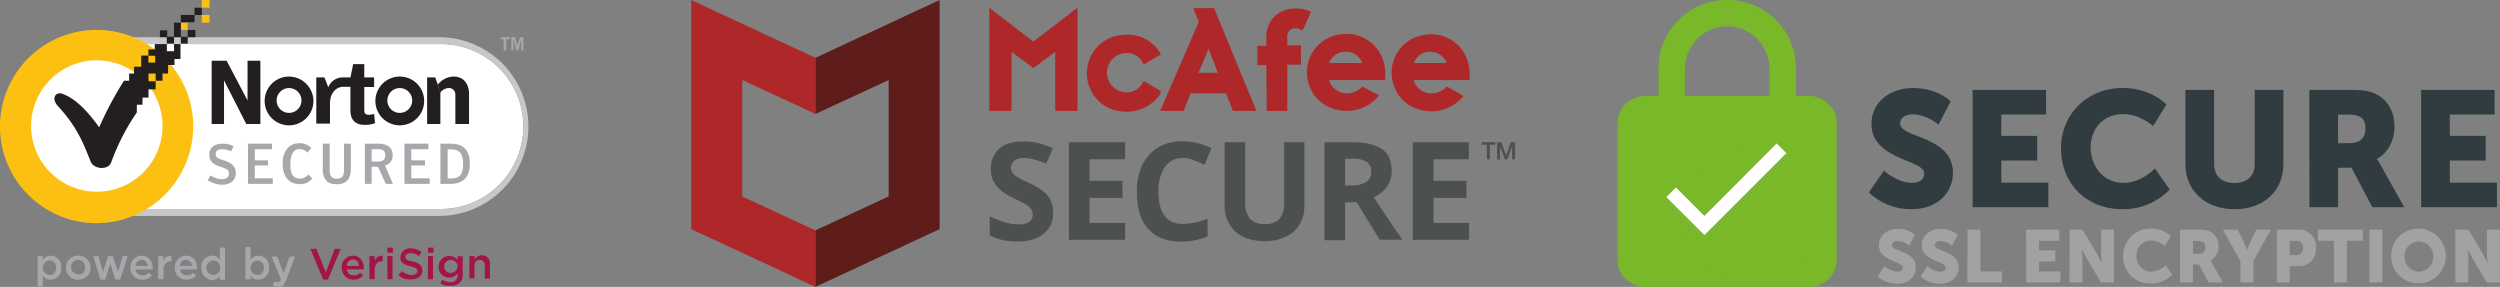 <svg id="Layer_1" data-name="Layer 1" xmlns="http://www.w3.org/2000/svg" viewBox="0 0 697.14 80"><rect x="0" y="0" width="697.14" height="80" fill="#808080" stroke="none"/><defs><style>.cls-1{fill:#fff;}.cls-2{fill:#c6c8ca;}.cls-3{fill:#231f20;}.cls-4{fill:#a6a8ab;}.cls-5{fill:#fcc013;}.cls-6{fill:#a31449;}.cls-7{fill:#ae282a;}.cls-7,.cls-8,.cls-9{fill-rule:evenodd;}.cls-8{fill:#4d5050;}.cls-9{fill:#5e1d1b;}.cls-10{fill:#78b829;}.cls-11{fill:#313c40;}.cls-12{fill:#a1a2a2;}</style></defs><path class="cls-1" d="M46.33,22.51a23,23,0,0,0,0,46h95.86a23,23,0,0,0,0-46Z" transform="translate(-19.26 -10.23)"/><path class="cls-2" d="M142.19,70.44H46.33a24.92,24.92,0,1,1,0-49.83h95.86a24.92,24.92,0,0,1,0,49.83M46.33,22.51a23,23,0,0,0,0,46h95.86a23,23,0,0,0,0-46Z" transform="translate(-19.26 -10.23)"/><path class="cls-3" d="M130.74,31.58a6.8,6.8,0,1,0,6.8,6.79,6.79,6.79,0,0,0-6.8-6.79m0,10.13a3.46,3.46,0,1,1,3.46-3.46,3.46,3.46,0,0,1-3.46,3.46" transform="translate(-19.26 -10.23)"/><path class="cls-3" d="M99.86,31.58a6.8,6.8,0,1,0,6.8,6.79,6.87,6.87,0,0,0-6.8-6.79m0,10.13a3.46,3.46,0,1,1,3.46-3.46,3.46,3.46,0,0,1-3.46,3.46" transform="translate(-19.26 -10.23)"/><path class="cls-3" d="M123.59,42a7.84,7.84,0,0,1-1.32.24c-1.19,0-1.43-.36-1.43-1.55v-6.2h2.75V31.81h-2.75V28.12h-3.1L117,31.81h-2.27a4.37,4.37,0,0,0-3.93,2.75l-1.07-2.75h-2.27V44.69h3.82v-5.6c0-2.86,1.67-4.65,3.69-4.65h2v6.44c0,3,1.55,4.17,4,4.17a7.71,7.71,0,0,0,2.86-.48Z" transform="translate(-19.26 -10.23)"/><polyline class="cls-3" points="122.8 25.75 122.8 34.58 119.11 34.58 119.11 21.58 121.37 21.58 122.09 23.61"/><path class="cls-3" d="M141.35,33.84a5.76,5.76,0,0,1,4.41-2.26c3.1,0,4.29,2.5,4.29,4.76v8.47h-3.81V36.46a1.76,1.76,0,0,0-1.91-1.67A3,3,0,0,0,142,36.11" transform="translate(-19.26 -10.23)"/><polygon class="cls-3" points="59.02 16.93 63.19 16.93 69.03 28.02 69.03 16.93 72.61 16.93 72.61 34.58 68.67 34.58 62.47 22.41 62.47 34.58 59.02 34.58 59.02 16.93"/><polygon class="cls-4" points="142.12 10.37 142.12 10.97 141.16 10.97 141.16 14.07 140.45 14.07 140.45 10.97 139.61 10.97 139.61 10.37 142.12 10.37"/><polygon class="cls-4" points="142.59 14.07 142.59 10.37 143.67 10.37 144.26 12.76 144.98 10.37 145.93 10.37 145.93 14.07 145.34 14.07 145.34 11.09 145.34 11.09 144.5 14.07 144.02 14.07 143.31 11.09 143.19 11.09 143.19 14.07 142.59 14.07"/><path class="cls-4" d="M77.21,60.43,78,59.12a5.7,5.7,0,0,0,3.1,1.07c1.31,0,2-.6,2-1.55,0-1.19-1-1.43-2.62-2-1.43-.47-2.87-1.19-2.87-3.34,0-1.9,1.55-3,3.58-3a6.4,6.4,0,0,1,3.22.72l-.71,1.43a5.53,5.53,0,0,0-2.51-.6c-1.19,0-1.79.48-1.79,1.32,0,1.07.84,1.31,2.27,1.78s3.34,1.2,3.34,3.58c0,1.91-1.43,3.22-3.82,3.22a7.71,7.71,0,0,1-4.05-1.31" transform="translate(-19.26 -10.23)"/><polygon class="cls-4" points="69.15 40.06 75.83 40.06 75.83 41.61 71.06 41.61 71.06 44.71 74.75 44.71 74.75 46.14 71.06 46.14 71.06 49.72 76.07 49.72 76.07 51.27 69.15 51.27 69.15 40.06"/><path class="cls-4" d="M98.07,55.9c0-3.22,1.55-5.73,4.65-5.73a4.47,4.47,0,0,1,3.34,1.32L105,52.8a3,3,0,0,0-2.15-1c-1.79,0-2.62,1.55-2.62,4.3s.83,3.93,2.74,3.93a2.92,2.92,0,0,0,2.27-1.19l1.07,1.19a4.18,4.18,0,0,1-3.46,1.55c-3.22,0-4.77-2.38-4.77-5.72" transform="translate(-19.26 -10.23)"/><path class="cls-4" d="M109.28,57.21V50.29h1.91v7.28c0,1.55.35,2.5,2,2.5s2-1,2-2.5V50.29h1.91v6.92c0,2.74-1.07,4.41-3.94,4.41s-3.93-1.67-3.93-4.41" transform="translate(-19.26 -10.23)"/><path class="cls-4" d="M128.83,61.5h-2l-2.15-4.77h-1.79V61.5H121V50.29h3.7c2.26,0,4.05.84,4.05,3.22a2.76,2.76,0,0,1-2.14,2.86Zm-4.29-6.2c1.43,0,2.15-.48,2.15-1.79s-.72-1.67-2-1.67h-1.79V55.3Z" transform="translate(-19.26 -10.23)"/><polygon class="cls-4" points="112.79 40.06 119.46 40.06 119.46 41.61 114.69 41.61 114.69 44.71 118.51 44.71 118.51 46.14 114.69 46.14 114.69 49.72 119.82 49.72 119.82 51.27 112.79 51.27 112.79 40.06"/><path class="cls-4" d="M142.19,50.29h2.74c3.69,0,5.36,2,5.36,5.61s-1.79,5.6-5.36,5.6h-2.86V50.29ZM144.93,60c2.62,0,3.46-1.19,3.46-4.05,0-2.51-.72-4.06-3.22-4.06h-1.08V60Z" transform="translate(-19.26 -10.23)"/><path class="cls-5" d="M46.21,72.47A26.95,26.95,0,1,1,73.15,45.53,27.08,27.08,0,0,1,46.21,72.47m0-45.42a18.32,18.32,0,1,0,13,5.36,18.56,18.56,0,0,0-13-5.36" transform="translate(-19.26 -10.23)"/><rect class="cls-5" x="56.27" y="4.17" width="2.15" height="2.15"/><rect class="cls-5" x="56.27" width="2.15" height="2.15"/><rect class="cls-5" x="50.43" y="6.32" width="1.91" height="2.03"/><rect class="cls-3" x="46.5" y="10.25" width="2.03" height="1.91"/><rect class="cls-3" x="52.34" y="8.35" width="2.15" height="2.03"/><rect class="cls-3" x="44.59" y="8.46" width="2.03" height="1.91"/><rect class="cls-3" x="50.43" y="10.25" width="1.91" height="1.91"/><rect class="cls-3" x="54.25" y="2.15" width="2.03" height="2.03"/><rect class="cls-3" x="50.43" y="4.17" width="3.82" height="2.03"/><rect class="cls-3" x="48.52" y="6.32" width="1.91" height="4.05"/><path class="cls-3" d="M67.79,22.51v2h-2v-2H62.42V24H60.64v1.78h1.9v1.91h-1.9V25.73h-2v3.1h-2v1.91H55.27v2H53.84a96,96,0,0,0-6.92,13c-4.41-6.2-7.86-8.58-10.49-9.42-1.43-.47-3.22,1.2-.83,3.7,5.6,6.08,7.27,11.21,8.94,15.26.83,2.15,4.89,2.51,5.72.24a61.87,61.87,0,0,1,7.16-13.95V39.44H59v-2h1.67V35.15h2V32.89h-2V30.74h2v2h1.91v-2h1.55V28.36h1.79V26.69h1.67V22.51Z" transform="translate(-19.26 -10.23)"/><path class="cls-4" d="M29.76,81.65h1.43v1.07a2.5,2.5,0,0,1,2.14-1.19,3,3,0,0,1,3,3.34h0a3,3,0,0,1-3,3.34A2.23,2.23,0,0,1,31.19,87v3H29.76Zm5.12,3.22h0a1.83,1.83,0,0,0-1.79-2,2,2,0,0,0-1.9,2h0a1.91,1.91,0,0,0,1.9,2c1,.12,1.79-.72,1.79-2" transform="translate(-19.26 -10.23)"/><path class="cls-4" d="M37.63,84.87h0a3.29,3.29,0,0,1,3.45-3.34,3.36,3.36,0,0,1,3.46,3.34h0a3.36,3.36,0,0,1-3.46,3.34,3.29,3.29,0,0,1-3.45-3.34m5.36,0h0a2,2,0,0,0-2-2.15,1.91,1.91,0,0,0-1.9,2h0a2,2,0,0,0,1.9,2c1.31.24,2-.72,2-1.91" transform="translate(-19.26 -10.23)"/><polygon class="cls-4" points="25.99 71.42 27.42 71.42 28.73 75.83 30.16 71.42 31.48 71.42 32.91 75.83 34.22 71.42 35.65 71.42 33.5 77.97 32.19 77.97 30.76 73.56 29.33 77.97 28.02 77.97 25.99 71.42"/><path class="cls-4" d="M55.63,84.87h0a3.14,3.14,0,0,1,3.1-3.34c2,0,3.1,1.55,3.1,3.46v.36H57.06A1.83,1.83,0,0,0,59,87a2.6,2.6,0,0,0,1.78-.72l.84.72A3.26,3.26,0,0,1,59,88.21a3.19,3.19,0,0,1-3.34-3.34m4.77-.48a1.67,1.67,0,0,0-3.34,0Z" transform="translate(-19.26 -10.23)"/><path class="cls-4" d="M63.38,81.65h1.43v1.43a2.19,2.19,0,0,1,2.26-1.55v1.55H67c-1.31,0-2.14.84-2.14,2.5v2.51H63.38Z" transform="translate(-19.26 -10.23)"/><path class="cls-4" d="M68,84.87h0a3.14,3.14,0,0,1,3.1-3.34c2,0,3.1,1.55,3.1,3.46v.36H69.46A1.83,1.83,0,0,0,71.37,87a2.6,2.6,0,0,0,1.78-.72L74,87a3.26,3.26,0,0,1-2.62,1.19A3.19,3.19,0,0,1,68,84.87m4.77-.48a1.67,1.67,0,0,0-3.34,0Z" transform="translate(-19.26 -10.23)"/><path class="cls-4" d="M75.42,84.87h0a3,3,0,0,1,3-3.34,2.25,2.25,0,0,1,2.15,1.19V79.27H82v8.94H80.55V87.13a2.52,2.52,0,0,1-2.15,1.2,3.32,3.32,0,0,1-3-3.46m5.25,0h0a1.86,1.86,0,0,0-1.91-2,2,2,0,0,0-1.91,2h0a1.92,1.92,0,0,0,1.91,2c1.07.12,1.91-.72,1.91-2" transform="translate(-19.26 -10.23)"/><path class="cls-4" d="M89.13,87.13v1H87.7V79.15h1.43v3.57a2.52,2.52,0,0,1,2.15-1.19,3,3,0,0,1,3,3.34h0a3,3,0,0,1-3,3.34,2.38,2.38,0,0,1-2.15-1.08m3.7-2.26h0a1.83,1.83,0,0,0-1.79-2,2,2,0,0,0-1.91,2h0a1.92,1.92,0,0,0,1.91,2c.95.12,1.79-.72,1.79-2" transform="translate(-19.26 -10.23)"/><path class="cls-4" d="M95.33,89.76l.48-1.08a2.18,2.18,0,0,0,.83.24,1.13,1.13,0,0,0,1-.71L95,81.77h1.55l1.79,4.77L100,81.77h1.55L99,88.45c-.48,1.31-1.08,1.78-2.15,1.78a3.79,3.79,0,0,1-1.55-.47" transform="translate(-19.26 -10.23)"/><polygon class="cls-6" points="86.56 69.39 88.23 69.39 90.85 75.95 93.35 69.39 95.02 69.39 91.45 77.97 90.13 77.97 86.56 69.39"/><path class="cls-6" d="M114.53,84.87h0a3.14,3.14,0,0,1,3.1-3.34c2,0,3.09,1.55,3.09,3.46v.36H116a1.83,1.83,0,0,0,1.9,1.67,2.6,2.6,0,0,0,1.79-.72l.84.72a3.26,3.26,0,0,1-2.63,1.19,3.19,3.19,0,0,1-3.33-3.34m4.76-.48a1.67,1.67,0,1,0-3.33,0Z" transform="translate(-19.26 -10.23)"/><path class="cls-6" d="M122.27,81.65h1.44v1.43A2.18,2.18,0,0,1,126,81.53v1.55h-.12c-1.31,0-2.14.84-2.14,2.5v2.51h-1.44Z" transform="translate(-19.26 -10.23)"/><path class="cls-6" d="M127.28,79.27h1.55V80.7h-1.55Zm0,2.38h1.43v6.44h-1.43Z" transform="translate(-19.26 -10.23)"/><path class="cls-6" d="M130.38,86.9l1-1.08a4,4,0,0,0,2.74,1.08c.95,0,1.55-.48,1.55-1.08h0c0-.59-.36-.95-1.91-1.31-1.79-.48-2.86-1-2.86-2.5h0a2.62,2.62,0,0,1,2.86-2.51,4.65,4.65,0,0,1,3.1,1.08L136,81.65a3.55,3.55,0,0,0-2.27-.83c-.83,0-1.43.47-1.43,1h0c0,.71.36,1,2,1.31s2.74,1.07,2.74,2.5h0c0,1.55-1.31,2.51-3.1,2.51a4.71,4.71,0,0,1-3.58-1.19" transform="translate(-19.26 -10.23)"/><path class="cls-6" d="M138.61,79.27h1.55V80.7h-1.55Zm0,2.38H140v6.44h-1.43Z" transform="translate(-19.26 -10.23)"/><path class="cls-6" d="M142,89.28l.59-1.07a4,4,0,0,0,2.27.71,1.82,1.82,0,0,0,2-2v-.48a2.59,2.59,0,0,1-2.27,1.19,2.88,2.88,0,0,1-3-3h0a2.88,2.88,0,0,1,3-3,2.8,2.8,0,0,1,2.27,1.07v-1h1.43v5a2.9,2.9,0,0,1-.84,2.38,3.45,3.45,0,0,1-2.62.84,4.65,4.65,0,0,1-2.86-.72m4.89-4.65h0a1.79,1.79,0,0,0-1.91-1.79,1.69,1.69,0,0,0-1.79,1.79h0a1.76,1.76,0,0,0,1.79,1.79,2,2,0,0,0,1.91-1.79" transform="translate(-19.26 -10.23)"/><path class="cls-6" d="M150.17,81.65h1.43v.95a2.27,2.27,0,0,1,2-1.19,2.21,2.21,0,0,1,2.27,2.51v4h-1.43v-3.7A1.36,1.36,0,0,0,153,82.72a1.42,1.42,0,0,0-1.43,1.55v3.58h-1.43Z" transform="translate(-19.26 -10.23)"/><path class="cls-7" d="M343,35.67l-4.78-2.87-.36.6A5.08,5.08,0,0,1,333.45,36a5.5,5.5,0,0,1,0-11,5,5,0,0,1,4.42,2.63l.36.59L343,25.4l-.36-.6a10.33,10.33,0,0,0-9.08-4.89c-7.28,0-11.22,5.49-11.22,10.74s3.94,10.75,11.22,10.75a11.21,11.21,0,0,0,9.2-4.9l.24-.83m13.25-11.82,2.63,6.68h-5.38l2.75-6.68ZM342.77,41.16h6.56l1.92-4.9h9.91l1.91,4.9h6.56L357.81,12.5H352l1.55,3.82L342.77,41.16Zm29.73,0h5.73V28.26h3.82V22.89h-3.82V20.38a2.14,2.14,0,0,1,2-2.26,3.45,3.45,0,0,1,1.67.35l.6.24,2.39-5.25-.72-.24a9.36,9.36,0,0,0-3.58-.6,7.84,7.84,0,0,0-6.21,2.51,8.09,8.09,0,0,0-2,5.61V23h-2.51v5.37h2.51l.12,12.78M295.13,12.38V41.16h6.2V24.68l6.09,4.54,6.09-4.54V41.16h6.21V12.38l-12.3,9.44-12.29-9.44m94.8,15.41a4.68,4.68,0,0,1,4.54-3.11,4.78,4.78,0,0,1,4.66,3.11Zm5-8.12c-7.29,0-11.23,5.49-11.23,10.74S387.66,41.16,395,41.16h0a11.67,11.67,0,0,0,8.83-4.3l-4.65-2.51a6,6,0,0,1-4.3,1.91,5.16,5.16,0,0,1-5-3.7h15.64V31.13A10.81,10.81,0,0,0,395,19.67Zm18.62,8.12A4.64,4.64,0,0,1,418,24.68a4.78,4.78,0,0,1,4.66,3.11Zm5-8c-7.28,0-11.23,5.49-11.23,10.74s3.95,10.75,11.23,10.75h0a11.65,11.65,0,0,0,8.83-4.3l-4.65-2.63a6,6,0,0,1-4.3,1.91,5.16,5.16,0,0,1-5-3.7H429.1V31.13c0-7.88-6.09-11.34-10.51-11.34Z" transform="translate(-19.26 -10.23)"/><path class="cls-8" d="M432.44,49.88h3.82v.71h-1.55v4.06h-.84V50.59h-1.43v-.71m4.3,0h1.19l1.32,3.7h0l1.31-3.7h1.19v4.77h-.83V51h0l-1.32,3.7h-.71L437.57,51h0v3.7h-.83V49.88M312.92,69.58a7,7,0,0,1-2.63,5.85c-1.79,1.43-4.18,2.15-7.4,2.15a17.16,17.16,0,0,1-7.64-1.67V70.53a28.85,28.85,0,0,0,4.65,1.79,12.63,12.63,0,0,0,3.46.48,4.65,4.65,0,0,0,2.87-.71,2.33,2.33,0,0,0,1-2.15,2.31,2.31,0,0,0-.48-1.44,4.36,4.36,0,0,0-1.32-1.19c-.59-.36-1.79-1-3.46-1.79a18.66,18.66,0,0,1-3.7-2.27,10.35,10.35,0,0,1-2-2.51,7.22,7.22,0,0,1-.72-3.34,7.47,7.47,0,0,1,2.39-5.73c1.67-1.44,3.82-2,6.81-2a15.11,15.11,0,0,1,4.06.48,22.73,22.73,0,0,1,4.06,1.43L311,55.85a25,25,0,0,0-3.59-1.2,11.47,11.47,0,0,0-2.74-.36,3.91,3.91,0,0,0-2.51.72,2.54,2.54,0,0,0-.95,2,2.36,2.36,0,0,0,.35,1.31,4.58,4.58,0,0,0,1.08,1.08,29.66,29.66,0,0,0,3.7,1.91c2.51,1.19,4.3,2.39,5.25,3.7a7.81,7.81,0,0,1,1.32,4.54M333,77.1H317.33V49.88H333v4.77h-9.91v6h9.19V65.4h-9.19v7H333V77.1M349.1,54.29a5.83,5.83,0,0,0-5,2.51,11.53,11.53,0,0,0-1.79,6.81c0,6.09,2.27,9.07,6.81,9.07A21.73,21.73,0,0,0,356,71.25v4.89a18.71,18.71,0,0,1-7.52,1.44c-3.94,0-6.93-1.2-9.08-3.58s-3.1-5.86-3.1-10.39a15.84,15.84,0,0,1,1.55-7.41,11.11,11.11,0,0,1,4.42-4.89,12.57,12.57,0,0,1,6.81-1.67,18.19,18.19,0,0,1,8,1.91l-1.91,4.65a25.68,25.68,0,0,0-3.11-1.31,6,6,0,0,0-3-.6M383,49.88V67.55a10.32,10.32,0,0,1-1.32,5.25,8.57,8.57,0,0,1-3.94,3.46,13.27,13.27,0,0,1-6,1.2c-3.46,0-6.21-1-8.12-2.75a9.71,9.71,0,0,1-2.86-7.4V49.88h5.73V66.59a7.27,7.27,0,0,0,1.31,4.66A5.39,5.39,0,0,0,372,72.68a5.09,5.09,0,0,0,4.06-1.43,7,7,0,0,0,1.31-4.66V49.88H383m11.34,12.06h1.91a7.53,7.53,0,0,0,4.06-1,3.3,3.3,0,0,0,1.31-2.86,3,3,0,0,0-1.31-2.75,7.34,7.34,0,0,0-4.06-.84h-1.91v7.41Zm0,4.77V77.22h-5.73V49.88h7.88c3.7,0,6.45.71,8.24,2s2.62,3.34,2.62,6.09a7.84,7.84,0,0,1-1.31,4.29,9.27,9.27,0,0,1-3.7,3c4.06,6.09,6.69,10,8,11.82H404l-6.45-10.51-3.22.12ZM428.86,77.1H413.22V49.88h15.64v4.77H419v6h9.19V65.4H419v7h9.91V77.1" transform="translate(-19.26 -10.23)"/><path class="cls-7" d="M226.23,65V32.56L246.65,42V26.35L212,10.23V74.12l34.63,16.11V74.47L226.23,65" transform="translate(-19.26 -10.23)"/><path class="cls-9" d="M267.07,65V32.56L246.65,42V26.35l34.63-16.12V74.12L246.65,90.23V74.47L267.07,65" transform="translate(-19.26 -10.23)"/><g id="Artboard"><g id="_" data-name=" "><path class="cls-10" d="M523.74,37a7.53,7.53,0,0,1,5.4,2.2,7.1,7.1,0,0,1,2.29,5.3V82.74a7.1,7.1,0,0,1-2.29,5.3,7.48,7.48,0,0,1-5.4,2.19H478a7.48,7.48,0,0,1-5.4-2.19,7.06,7.06,0,0,1-2.28-5.3V44.52a7.06,7.06,0,0,1,2.28-5.3A7.53,7.53,0,0,1,478,37h3.75V29.34a18.62,18.62,0,0,1,2.56-9.58,18.89,18.89,0,0,1,7-7,19.3,19.3,0,0,1,19.2,0,19,19,0,0,1,7,7,18.79,18.79,0,0,1,2.56,9.6V37Zm-11.06,0V29.34a11.38,11.38,0,0,0-1.59-5.85,11.88,11.88,0,0,0-4.34-4.34,11.51,11.51,0,0,0-11.7,0,11.94,11.94,0,0,0-4.36,4.34,11.47,11.47,0,0,0-1.58,5.85V37ZM500.89,71.31a7.62,7.62,0,0,0,5.39-13.07,7.5,7.5,0,0,0-10.61-.18l-.18.18a7.68,7.68,0,0,0,5.4,13.07Z" transform="translate(-19.26 -10.23)"/></g><circle id="Oval-Copy" class="cls-10" cx="487.97" cy="60" r="18.73"/><g id="check---material-copy"><path class="cls-1" d="M494.54,70.44,514.7,50.23l2.7,2.7L494.54,75.79l-10.61-10.6,2.65-2.7Z" transform="translate(-19.26 -10.23)"/></g><g id="SECURE-SSL-ENCRYPTIO"><path class="cls-11" d="M544.61,57.82s3.7,3.38,7.81,3.38c1.65,0,3.43-.64,3.43-2.61,0-3.88-14.72-3.74-14.72-13.8,0-6,5.08-10,11.57-10,7,0,10.51,3.71,10.51,3.71L559.83,45s-3.29-2.88-7.22-2.88c-1.65,0-3.48.73-3.48,2.56,0,4.12,14.72,3.38,14.72,13.71,0,5.44-4.16,10.16-11.52,10.16a16.87,16.87,0,0,1-11.93-4.66Z" transform="translate(-19.26 -10.23)"/><path class="cls-11" d="M569.34,35.31h20.48v6.86H577.34v5.94h10V55h-10v6.16h13.12V68H569.34Z" transform="translate(-19.26 -10.23)"/><path class="cls-11" d="M611.12,34.77c8.09,0,12.25,4.62,12.25,4.62l-3.7,6s-3.66-3.34-8.18-3.34c-6.27,0-9.24,4.62-9.24,9.32,0,4.85,3.2,9.85,9.24,9.85,4.93,0,8.68-4,8.68-4l4.13,5.85a17.93,17.93,0,0,1-13.16,5.49c-10.25,0-17.15-7.27-17.15-17C594,42.09,601.29,34.77,611.12,34.77Z" transform="translate(-19.26 -10.23)"/><path class="cls-11" d="M628.68,35.31h8V56c0,3.42,2.24,5.25,5.67,5.25S648,59.4,648,56V35.31h8V56c0,7.35-5.39,12.57-13.62,12.57S628.68,63.33,628.68,56Z" transform="translate(-19.26 -10.23)"/><path class="cls-11" d="M663.24,35.31h11.38c3.34,0,4.94.23,6.35.78,3.7,1.42,6,4.76,6,9.52,0,3.48-1.64,7.27-4.89,8.92v.09a18.06,18.06,0,0,1,1.23,2L689.69,68h-8.9L675,57h-3.74V68h-8Zm11.47,14.81c2.56,0,4.16-1.41,4.16-4s-.91-3.93-4.94-3.93h-2.69v8Z" transform="translate(-19.26 -10.23)"/><path class="cls-11" d="M694.41,35.31H714.9v6.86H702.41v5.94h10V55h-10v6.16h13.13V68H694.41Z" transform="translate(-19.26 -10.23)"/><path class="cls-12" d="M544.78,84.42A6.1,6.1,0,0,0,548.31,86c.74,0,1.55-.29,1.55-1.18,0-1.75-6.64-1.69-6.64-6.23,0-2.72,2.28-4.52,5.21-4.52a6.79,6.79,0,0,1,4.77,1.67l-1.53,3a5.63,5.63,0,0,0-3.26-1.31c-.74,0-1.57.32-1.57,1.16,0,1.86,6.65,1.53,6.65,6.19,0,2.46-1.88,4.58-5.2,4.58a7.62,7.62,0,0,1-5.4-2.1Z" transform="translate(-19.26 -10.23)"/><path class="cls-12" d="M556.76,84.42A6.1,6.1,0,0,0,560.29,86c.74,0,1.55-.29,1.55-1.18,0-1.75-6.65-1.69-6.65-6.23,0-2.72,2.3-4.52,5.23-4.52a6.69,6.69,0,0,1,4.74,1.67l-1.53,3a5.59,5.59,0,0,0-3.26-1.31c-.74,0-1.56.32-1.56,1.16,0,1.86,6.64,1.53,6.64,6.19,0,2.46-1.88,4.58-5.2,4.58a7.63,7.63,0,0,1-5.4-2.1Z" transform="translate(-19.26 -10.23)"/><path class="cls-12" d="M567.91,74.27h3.61V85.93h6V89h-9.65Z" transform="translate(-19.26 -10.23)"/><path class="cls-12" d="M584.26,74.27h9.24v3.1h-5.63v2.68h4.5v3.09h-4.5v2.79h5.93V89h-9.53Z" transform="translate(-19.26 -10.23)"/><path class="cls-12" d="M596.39,74.27H600l4.09,6.89a26.74,26.74,0,0,1,1.24,2.52h0s-.17-1.59-.17-2.52V74.27h3.62V89h-3.64l-4.1-6.87a25.42,25.42,0,0,1-1.24-2.51h0s.16,1.58.16,2.51V89h-3.61Z" transform="translate(-19.26 -10.23)"/><path class="cls-12" d="M619.05,74a7.68,7.68,0,0,1,5.53,2.09l-1.67,2.72a6.21,6.21,0,0,0-3.7-1.5,4,4,0,0,0-4.16,4.21A4.2,4.2,0,0,0,619.21,86a6.08,6.08,0,0,0,3.93-1.82L625,86.81a8.09,8.09,0,0,1-5.94,2.47,7.4,7.4,0,0,1-7.74-7.65A7.51,7.51,0,0,1,619.05,74Z" transform="translate(-19.26 -10.23)"/><path class="cls-12" d="M627.18,74.27h5.14a7.53,7.53,0,0,1,2.86.35,4.29,4.29,0,0,1,2.72,4.29,4.48,4.48,0,0,1-2.22,4v0a8.92,8.92,0,0,1,.56.89L639.09,89h-4l-2.62-5h-1.69v5h-3.61ZM632.36,81a1.69,1.69,0,0,0,1.88-1.82c0-1.11-.42-1.77-2.22-1.77H630.8V81Z" transform="translate(-19.26 -10.23)"/><path class="cls-12" d="M644,83l-4.87-8.71h4.11L645,77.82c.47,1,.88,2.12.88,2.12h0s.41-1.11.88-2.12l1.65-3.55h4.11L647.65,83v6H644Z" transform="translate(-19.26 -10.23)"/><path class="cls-12" d="M654.17,74.27h6.13a4.73,4.73,0,0,1,4.81,5.08c0,3-1.94,5.12-4.81,5.12h-2.52V89h-3.61Zm5.4,7.1a1.79,1.79,0,0,0,1.87-2,1.75,1.75,0,0,0-1.81-2h-1.85v4Z" transform="translate(-19.26 -10.23)"/><path class="cls-12" d="M670.08,77.37H665.6v-3.1h12.57v3.1h-4.48V89h-3.61Z" transform="translate(-19.26 -10.23)"/><path class="cls-12" d="M680,74.27h3.6V89H680Z" transform="translate(-19.26 -10.23)"/><path class="cls-12" d="M693.77,74a7.63,7.63,0,1,1-7.72,7.53A7.48,7.48,0,0,1,693.77,74Zm0,12a4.15,4.15,0,0,0,4-4.42,4,4,0,1,0-8,0,4.17,4.17,0,0,0,4,4.42Z" transform="translate(-19.26 -10.23)"/><path class="cls-12" d="M703.94,74.27h3.66l4.09,6.89a26.74,26.74,0,0,1,1.24,2.52h0s-.17-1.59-.17-2.52V74.27h3.61V89h-3.63l-4.1-6.87a25.42,25.42,0,0,1-1.24-2.51h0s.16,1.58.16,2.51V89h-3.61Z" transform="translate(-19.26 -10.23)"/></g></g></svg>